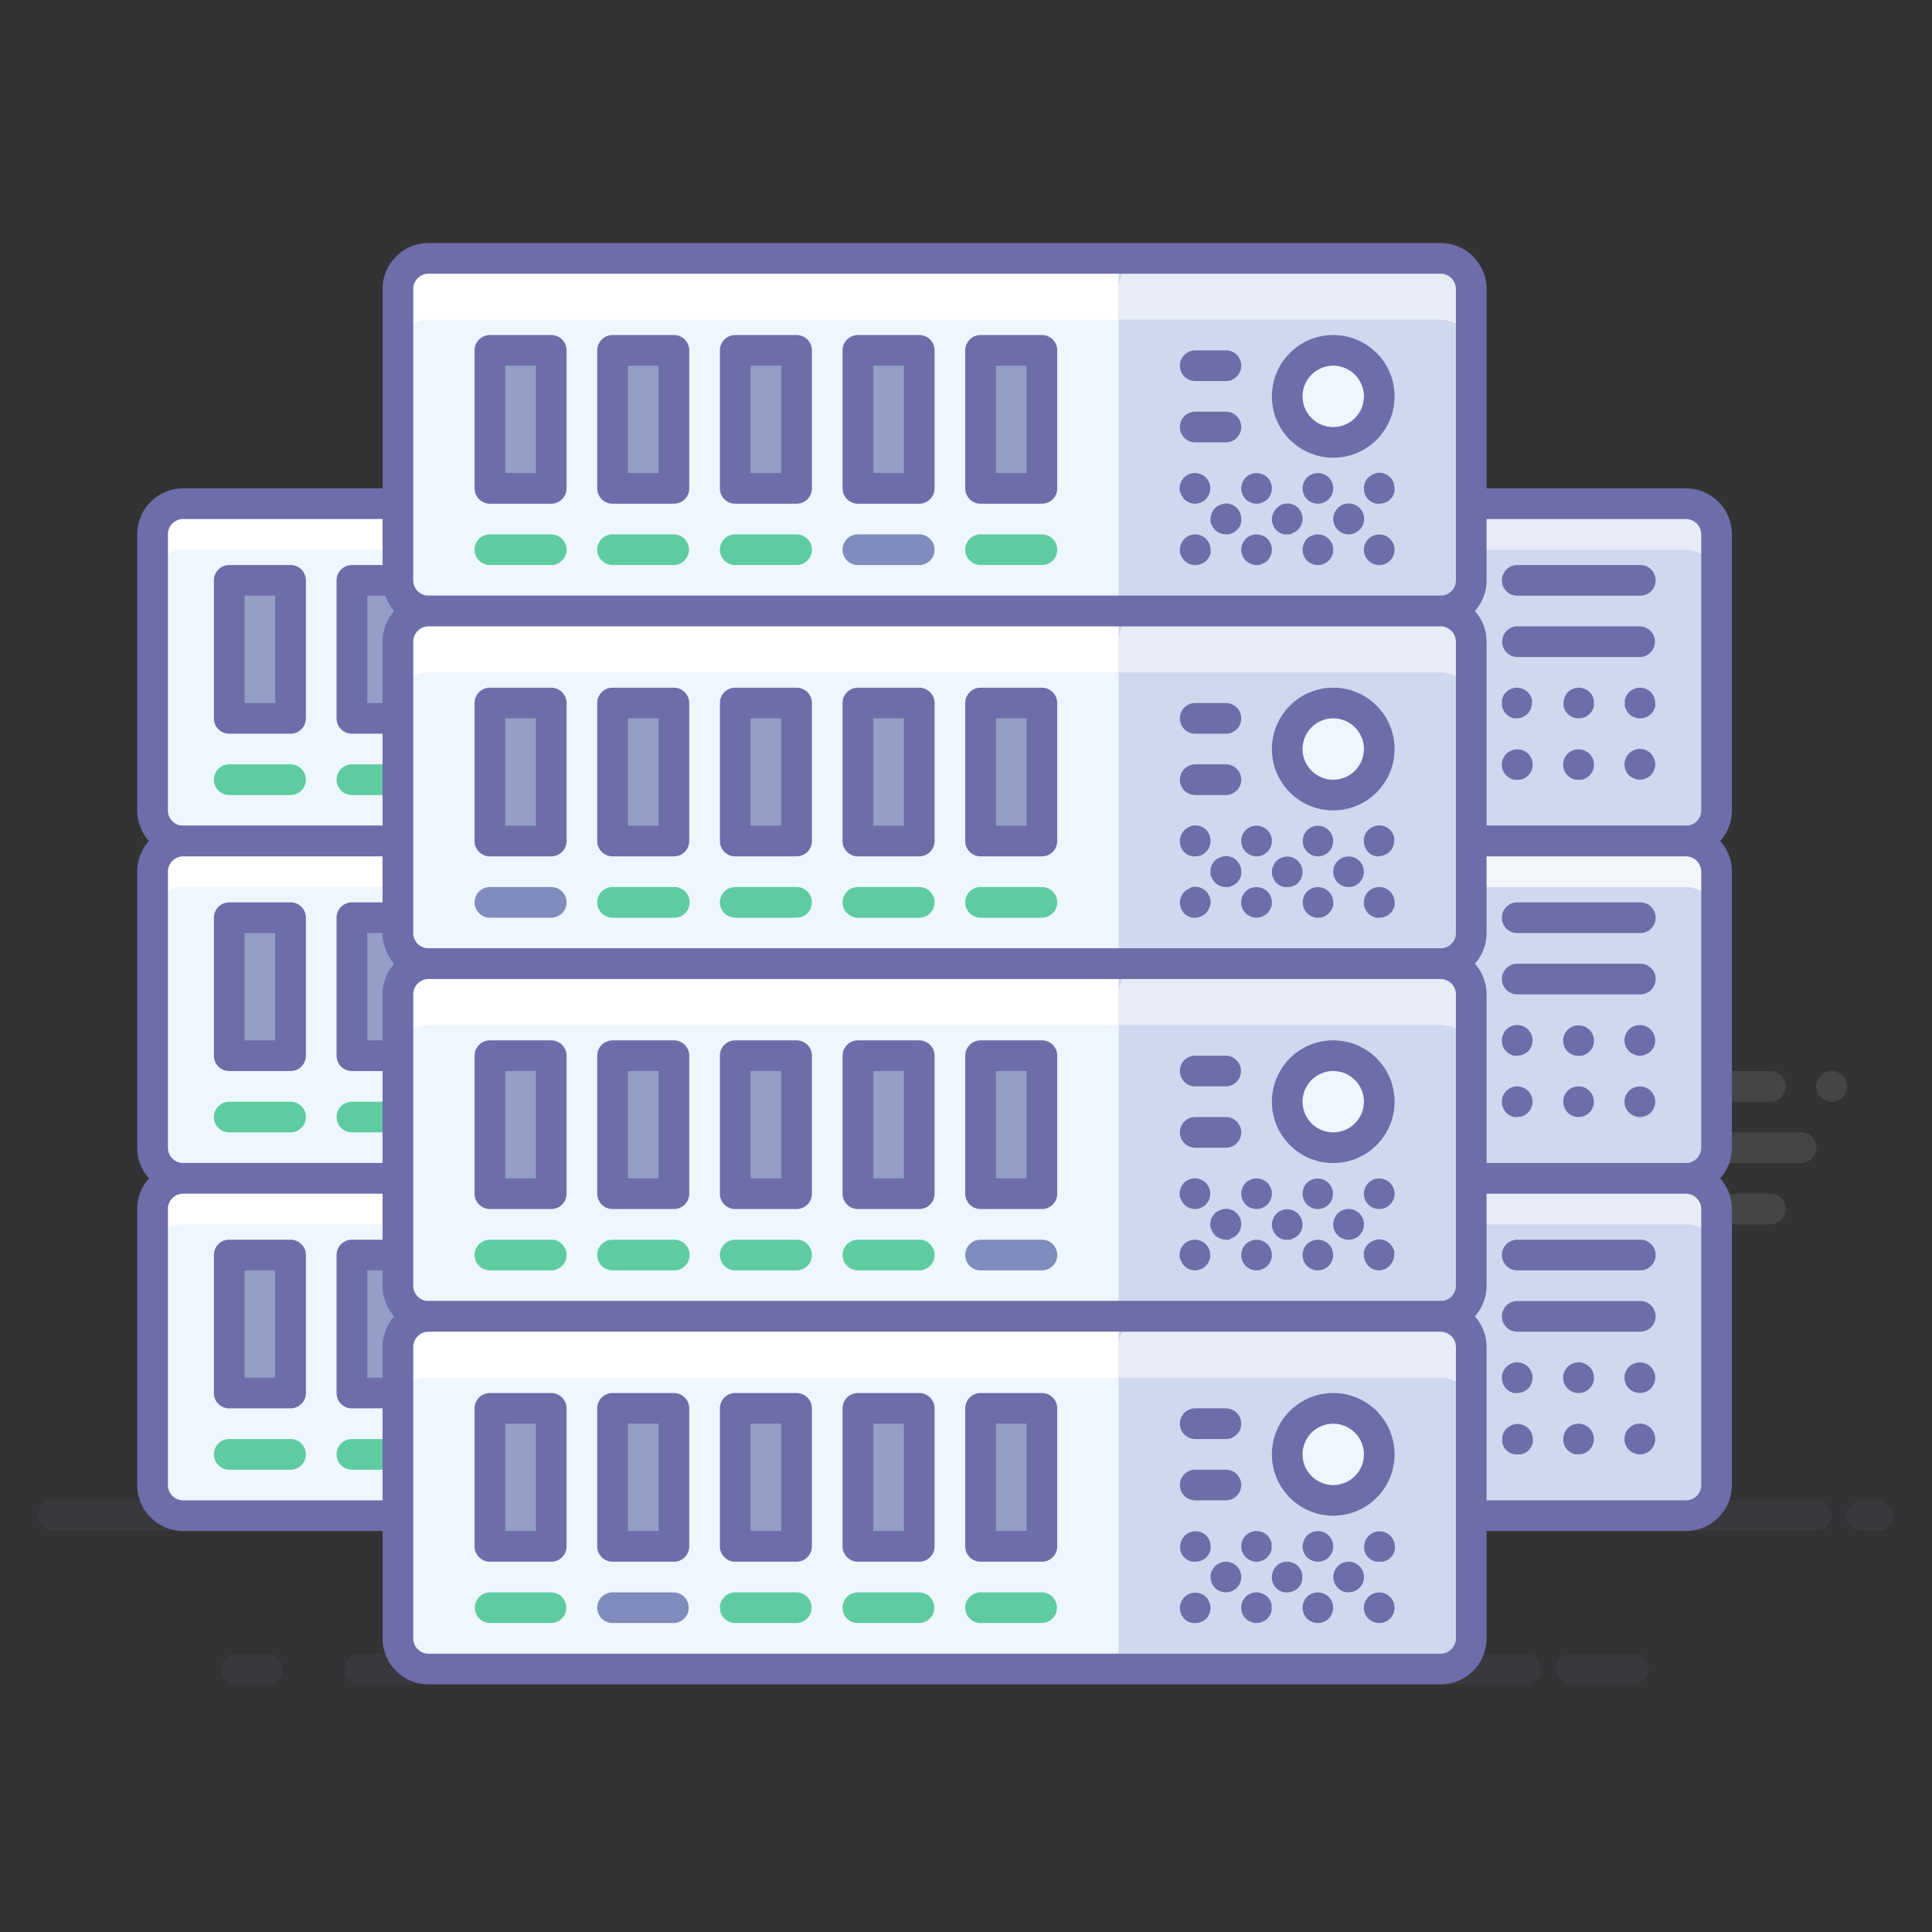 <svg width="360" height="360" fill="none" xmlns="http://www.w3.org/2000/svg">
  <rect width="100%" height="100%" fill="#333333" stroke="none"/>
  <g opacity=".3">
    <path opacity=".3" d="M341.314 205.286a2.851 2.851 0 01-1.085-.229 2.668 2.668 0 01-.943-.6 2.854 2.854 0 010-4.057c.268-.264.589-.469.943-.6a2.854 2.854 0 012.171 0c.176.057.34.144.486.257.16.091.305.207.428.343.283.259.499.583.629.943.306.692.306 1.48 0 2.171-.131.36-.347.684-.629.943a1.688 1.688 0 01-.428.343c-.146.114-.31.201-.486.257a2.852 2.852 0 01-1.086.229zM335.6 216.714h-17.143a2.857 2.857 0 110-5.714H335.6a2.857 2.857 0 110 5.714zM329.886 205.286h-20a2.857 2.857 0 110-5.714h20a2.857 2.857 0 110 5.714zM307.029 216.714h-5.715a2.857 2.857 0 110-5.714h5.715a2.857 2.857 0 110 5.714zM329.886 228.143h-22.857a2.858 2.858 0 110-5.714h22.857a2.857 2.857 0 110 5.714z" fill="#fff"/>
    <path opacity=".3" d="M284.171 313.857H67.029a2.857 2.857 0 110-5.714H284.17a2.858 2.858 0 110 5.714zM304.171 313.857h-11.428a2.857 2.857 0 110-5.714h11.428a2.858 2.858 0 110 5.714zM49.857 313.857h-5.714a2.857 2.857 0 110-5.714h5.714a2.857 2.857 0 110 5.714zM338.457 285.286H9.857a2.857 2.857 0 110-5.714H338.43a2.857 2.857 0 110 5.714h.028zM349.886 285.286h-2.857a2.858 2.858 0 110-5.714h2.857a2.857 2.857 0 110 5.714z" fill="#6D6DAA"/>
  </g>
  <path d="M317.857 93.857H144.714a2 2 0 00-2 2v58.857a2 2 0 002 2h173.143a2 2 0 002-2V95.857a2 2 0 00-2-2z" fill="#EEF6FF"/>
  <path d="M314.143 93.857H148.429a5.715 5.715 0 00-5.715 5.715v8.571a5.715 5.715 0 015.715-5.714h165.714a5.714 5.714 0 015.714 5.714v-8.572a5.714 5.714 0 00-5.714-5.714z" fill="#fff"/>
  <path d="M317.857 93.857h-44.571a2 2 0 00-2 2v58.857a2 2 0 002 2h44.571a2 2 0 002-2V95.857a2 2 0 00-2-2z" fill="#CED8EE"/>
  <path opacity=".5" d="M319.4 97.343a5.714 5.714 0 00-5.257-3.486H277a5.714 5.714 0 00-5.714 5.715v2.857h42.857a5.714 5.714 0 015.714 5.714v-8.572a5.71 5.71 0 00-.457-2.228z" fill="#fff"/>
  <path d="M305.571 111h-22.857a2.857 2.857 0 110-5.714h22.857a2.858 2.858 0 110 5.714zM305.571 122.429h-22.857a2.858 2.858 0 010-5.715h22.857a2.858 2.858 0 010 5.715zM282.714 133.857h-.543a1.749 1.749 0 01-.542-.171 2.214 2.214 0 01-.515-.257l-.428-.343a2.858 2.858 0 01-.829-2.086 4.533 4.533 0 010-.571 1.87 1.87 0 01.172-.515c.061-.182.148-.355.257-.514.105-.15.22-.293.343-.429l.428-.342c.159-.109.332-.195.514-.258a1.71 1.71 0 01.543-.171 2.875 2.875 0 011.086 0c.189.027.373.085.543.171.182.063.355.149.514.258l.429.342.343.429c.107.16.194.332.257.514.083.162.141.335.171.515.014.19.014.381 0 .571a3 3 0 01-.828 2.029l-.429.342a2.153 2.153 0 01-.514.258 1.79 1.79 0 01-.543.171l-.429.057zM294.143 133.857a2.857 2.857 0 01-2.029-.828 5.034 5.034 0 01-.343-.429 2.15 2.15 0 01-.257-.514 1.869 1.869 0 01-.171-.515 3.887 3.887 0 010-.571 2.86 2.86 0 01.228-1.086c.136-.35.34-.671.6-.943a2.86 2.86 0 012.572-.771c.189.027.372.085.543.171.182.063.355.15.514.258l.429.342c.26.272.464.593.6.943.126.348.185.716.171 1.086.015.19.015.381 0 .571-.03.18-.088.353-.171.515a2.25 2.25 0 01-.258.514l-.342.429-.429.342a2.153 2.153 0 01-.514.258 1.763 1.763 0 01-.543.171l-.6.057zM305.571 133.857a2.85 2.85 0 01-1.085-.228 2.86 2.86 0 01-.943-.6 4.845 4.845 0 01-.343-.429 2.114 2.114 0 01-.257-.514 1.875 1.875 0 01-.172-.514 2.03 2.03 0 010-.572 1.83 1.83 0 01.172-1.086c.062-.182.148-.355.257-.514.105-.15.22-.293.343-.428.272-.261.592-.464.943-.6a2.855 2.855 0 013.114.6c.535.539.833 1.269.829 2.028.015.19.015.381 0 .572a1.8 1.8 0 01-.172.514 2.188 2.188 0 01-.257.514l-.343.429a3.002 3.002 0 01-2.086.828zM282.714 145.286h-.543a1.724 1.724 0 01-.542-.172 2.175 2.175 0 01-.515-.257l-.428-.343a2.854 2.854 0 010-4.057l.428-.343c.16-.108.333-.194.515-.257.17-.087.353-.145.542-.171a2.856 2.856 0 012.572 4.828l-.429.343a2.15 2.15 0 01-.514.257 1.792 1.792 0 01-.543.172h-.543zM294.143 145.286h-.572l-.514-.172a2.15 2.15 0 01-.514-.257l-.429-.343a2.854 2.854 0 010-4.057 2.857 2.857 0 012.572-.771c.189.027.372.085.543.171.182.063.355.149.514.257l.428.343a2.86 2.86 0 010 4.057l-.428.343a2.15 2.15 0 01-.514.257 1.792 1.792 0 01-.543.172h-.543zM305.571 145.286a3.002 3.002 0 01-2.028-.829 2.856 2.856 0 010-4.057 2.856 2.856 0 014.057 0c.26.272.464.592.6.943.306.691.306 1.48 0 2.171a2.86 2.86 0 01-.6.943 3.004 3.004 0 01-2.029.829z" fill="#6D6DAA"/>
  <path d="M168.429 108.143H157v25.714h11.429v-25.714zM191.286 108.143h-11.429v25.714h11.429v-25.714zM214.143 108.143h-11.429v25.714h11.429v-25.714zM237 108.143h-11.429v25.714H237v-25.714zM259.857 108.143h-11.428v25.714h11.428v-25.714z" fill="#939FC6"/>
  <path d="M168.429 136.714H157a2.857 2.857 0 01-2.857-2.857v-25.714a2.857 2.857 0 012.857-2.857h11.429a2.857 2.857 0 012.857 2.857v25.714a2.857 2.857 0 01-2.857 2.857zM159.857 131h5.714v-20h-5.714v20zM191.286 136.714h-11.429a2.857 2.857 0 01-2.857-2.857v-25.714a2.857 2.857 0 012.857-2.857h11.429a2.857 2.857 0 012.857 2.857v25.714a2.857 2.857 0 01-2.857 2.857zM182.714 131h5.715v-20h-5.715v20zM214.143 136.714h-11.429a2.857 2.857 0 01-2.857-2.857v-25.714a2.857 2.857 0 012.857-2.857h11.429a2.857 2.857 0 012.857 2.857v25.714a2.857 2.857 0 01-2.857 2.857zM205.571 131h5.715v-20h-5.715v20zM237 136.714h-11.429a2.857 2.857 0 01-2.857-2.857v-25.714a2.857 2.857 0 012.857-2.857H237a2.857 2.857 0 012.857 2.857v25.714a2.857 2.857 0 01-2.857 2.857zM228.429 131h5.714v-20h-5.714v20zM259.857 136.714h-11.428a2.858 2.858 0 01-2.858-2.857v-25.714a2.858 2.858 0 012.858-2.857h11.428a2.857 2.857 0 012.857 2.857v25.714a2.857 2.857 0 01-2.857 2.857zM251.286 131H257v-20h-5.714v20z" fill="#6D6DAA"/>
  <path d="M314.143 159.571H148.429a8.571 8.571 0 01-8.572-8.571V99.571A8.572 8.572 0 01148.429 91h165.714a8.571 8.571 0 018.571 8.571V151a8.57 8.57 0 01-8.571 8.571zM148.429 96.714a2.858 2.858 0 00-2.858 2.857V151a2.858 2.858 0 002.858 2.857h165.714A2.857 2.857 0 00317 151V99.571a2.857 2.857 0 00-2.857-2.857H148.429z" fill="#6D6DAA"/>
  <path d="M168.429 148.143H157a2.857 2.857 0 110-5.714h11.429a2.857 2.857 0 110 5.714zM191.286 148.143h-11.429a2.857 2.857 0 110-5.714h11.429a2.857 2.857 0 110 5.714zM214.143 148.143h-11.429a2.857 2.857 0 110-5.714h11.429a2.857 2.857 0 110 5.714zM237 148.143h-11.429a2.857 2.857 0 110-5.714H237a2.857 2.857 0 110 5.714z" fill="#5ECCA0"/>
  <path d="M259.857 148.143h-11.428a2.858 2.858 0 110-5.714h11.428a2.857 2.857 0 110 5.714z" fill="#808CBD"/>
  <path d="M317.857 156.714H144.714a2 2 0 00-2 2v58.857a2 2 0 002 2h173.143a2 2 0 002-2v-58.857a2 2 0 00-2-2z" fill="#EEF6FF"/>
  <path d="M314.143 156.714H148.429a5.715 5.715 0 00-5.715 5.715V171a5.715 5.715 0 015.715-5.714h165.714a5.714 5.714 0 015.714 5.714v-8.571a5.715 5.715 0 00-5.714-5.715z" fill="#fff"/>
  <path d="M317.857 156.714h-44.571a2 2 0 00-2 2v58.857a2 2 0 002 2h44.571a2 2 0 002-2v-58.857a2 2 0 00-2-2z" fill="#CED8EE"/>
  <path opacity=".5" d="M319.4 160.2a5.715 5.715 0 00-5.257-3.486H277a5.715 5.715 0 00-5.714 5.715v2.857h42.857a5.714 5.714 0 015.714 5.714v-8.571a5.713 5.713 0 00-.457-2.229z" fill="#fff"/>
  <path opacity=".5" d="M319.4 160.2a5.715 5.715 0 00-5.257-3.486H277a5.715 5.715 0 00-5.714 5.715v2.857h42.857a5.714 5.714 0 015.714 5.714v-8.571a5.713 5.713 0 00-.457-2.229z" fill="#fff"/>
  <path d="M305.571 173.857h-22.857a2.857 2.857 0 110-5.714h22.857a2.858 2.858 0 110 5.714zM305.571 185.286h-22.857a2.857 2.857 0 110-5.714h22.857a2.858 2.858 0 110 5.714zM282.714 196.714h-.543a1.749 1.749 0 01-.542-.171 2.195 2.195 0 01-.515-.257l-.428-.343a2.858 2.858 0 01-.829-2.086 2.363 2.363 0 01.229-1.085c.144-.347.347-.666.6-.943.135-.123.278-.238.428-.343.16-.108.332-.195.515-.257.17-.087.353-.145.542-.172a2.318 2.318 0 011.086 0c.189.027.373.085.543.172.182.062.355.149.514.257l.429.343c.252.277.455.596.6.943.146.343.224.712.228 1.085a2.998 2.998 0 01-.828 2.029l-.429.343a2.188 2.188 0 01-.514.257 1.763 1.763 0 01-.543.171l-.543.057zM294.143 196.714h-.572l-.514-.171a2.188 2.188 0 01-.514-.257l-.429-.343a2.858 2.858 0 010-4.057 2.86 2.86 0 012.572-.772c.189.027.372.085.543.172.182.062.355.149.514.257l.428.343a2.857 2.857 0 010 4.057l-.428.343a2.188 2.188 0 01-.514.257 1.763 1.763 0 01-.543.171h-.543zM305.571 196.714a2.996 2.996 0 01-2.028-.828 2.858 2.858 0 114.657-3.114c.146.343.224.712.229 1.085.004.76-.294 1.49-.829 2.029a2.998 2.998 0 01-2.029.828zM282.714 208.143h-.543a1.724 1.724 0 01-.542-.172 2.157 2.157 0 01-.515-.257 4.147 4.147 0 01-.428-.343 3.247 3.247 0 01-.6-.942 2.374 2.374 0 01-.229-1.143c-.004-.76.294-1.49.829-2.029l.428-.343c.16-.108.332-.194.515-.257.17-.087.353-.145.542-.171a2.318 2.318 0 011.086 0c.189.027.373.085.543.171.182.063.355.149.514.257l.429.343c.522.548.818 1.272.828 2.029a2.85 2.85 0 01-.228 1.085 3.281 3.281 0 01-.6.943l-.429.343a2.15 2.15 0 01-.514.257 1.792 1.792 0 01-.543.172l-.543.057zM294.143 208.143a2.858 2.858 0 01-2.029-.829 3.281 3.281 0 01-.6-.943 2.85 2.85 0 01-.228-1.085c-.005-.76.293-1.49.828-2.029a2.857 2.857 0 012.572-.771c.189.027.372.085.543.171.182.063.355.149.514.257l.428.343a3 3 0 01.829 2.029 2.851 2.851 0 01-.229 1.085 3.239 3.239 0 01-.6.943l-.428.343a2.15 2.15 0 01-.514.257 1.792 1.792 0 01-.543.172l-.543.057zM305.571 208.143a2.851 2.851 0 01-1.085-.229 2.86 2.86 0 01-.943-.6 2.854 2.854 0 010-4.057 2.86 2.86 0 01.943-.6 2.854 2.854 0 012.171 0c.346.145.665.348.943.6.522.548.818 1.272.829 2.029a2.87 2.87 0 01-.229 1.085 2.682 2.682 0 01-.6.943 3.004 3.004 0 01-2.029.829z" fill="#6D6DAA"/>
  <path d="M168.429 171H157v25.714h11.429V171zM191.286 171h-11.429v25.714h11.429V171zM214.143 171h-11.429v25.714h11.429V171zM237 171h-11.429v25.714H237V171zM259.857 171h-11.428v25.714h11.428V171z" fill="#939FC6"/>
  <path d="M168.429 199.572H157a2.858 2.858 0 01-2.857-2.858V171a2.857 2.857 0 012.857-2.857h11.429a2.857 2.857 0 012.857 2.857v25.714a2.858 2.858 0 01-2.857 2.858zm-8.572-5.715h5.714v-20h-5.714v20zM191.286 199.572h-11.429a2.858 2.858 0 01-2.857-2.858V171a2.857 2.857 0 012.857-2.857h11.429a2.857 2.857 0 012.857 2.857v25.714a2.858 2.858 0 01-2.857 2.858zm-8.572-5.715h5.715v-20h-5.715v20zM214.143 199.572h-11.429a2.858 2.858 0 01-2.857-2.858V171a2.857 2.857 0 012.857-2.857h11.429A2.857 2.857 0 01217 171v25.714a2.858 2.858 0 01-2.857 2.858zm-8.572-5.715h5.715v-20h-5.715v20zM237 199.572h-11.429a2.858 2.858 0 01-2.857-2.858V171a2.857 2.857 0 012.857-2.857H237a2.857 2.857 0 012.857 2.857v25.714a2.858 2.858 0 01-2.857 2.858zm-8.571-5.715h5.714v-20h-5.714v20zM259.857 199.572h-11.428a2.859 2.859 0 01-2.858-2.858V171a2.858 2.858 0 012.858-2.857h11.428a2.857 2.857 0 012.857 2.857v25.714a2.858 2.858 0 01-2.857 2.858zm-8.571-5.715H257v-20h-5.714v20z" fill="#6D6DAA"/>
  <path d="M314.143 222.429H148.429a8.572 8.572 0 01-8.572-8.572v-51.428a8.572 8.572 0 018.572-8.572h165.714a8.571 8.571 0 018.571 8.572v51.428a8.571 8.571 0 01-8.571 8.572zm-165.714-62.858a2.859 2.859 0 00-2.858 2.858v51.428a2.858 2.858 0 002.858 2.857h165.714a2.857 2.857 0 002.857-2.857v-51.428a2.858 2.858 0 00-2.857-2.858H148.429z" fill="#6D6DAA"/>
  <path d="M168.429 211H157a2.857 2.857 0 110-5.714h11.429a2.857 2.857 0 110 5.714zM191.286 211h-11.429a2.857 2.857 0 110-5.714h11.429a2.857 2.857 0 110 5.714zM214.143 211h-11.429a2.857 2.857 0 110-5.714h11.429a2.857 2.857 0 110 5.714zM237 211h-11.429a2.857 2.857 0 110-5.714H237a2.857 2.857 0 110 5.714z" fill="#5ECCA0"/>
  <path d="M259.857 211h-11.428a2.858 2.858 0 110-5.714h11.428a2.857 2.857 0 110 5.714z" fill="#808CBD"/>
  <path d="M317.857 219.572H144.714a2 2 0 00-2 2v58.857a2 2 0 002 2h173.143a2 2 0 002-2v-58.857a2 2 0 00-2-2z" fill="#EEF6FF"/>
  <path d="M314.143 219.572H148.429a5.715 5.715 0 00-5.715 5.714v8.571a5.715 5.715 0 015.715-5.714h165.714a5.714 5.714 0 015.714 5.714v-8.571a5.714 5.714 0 00-5.714-5.714z" fill="#fff"/>
  <path d="M317.857 219.572h-44.571a2 2 0 00-2 2v58.857a2 2 0 002 2h44.571a2 2 0 002-2v-58.857a2 2 0 00-2-2z" fill="#CED8EE"/>
  <path opacity=".5" d="M319.4 223.057a5.713 5.713 0 00-5.257-3.485H277a5.714 5.714 0 00-5.714 5.714v2.857h42.857a5.714 5.714 0 015.714 5.714v-8.571a5.713 5.713 0 00-.457-2.229z" fill="#fff"/>
  <path d="M305.571 236.714h-22.857a2.857 2.857 0 110-5.714h22.857a2.858 2.858 0 110 5.714zM305.571 248.143h-22.857a2.857 2.857 0 110-5.714h22.857a2.858 2.858 0 110 5.714zM282.714 259.571h-.543a1.723 1.723 0 01-.542-.171 2.195 2.195 0 01-.515-.257l-.428-.343a2.858 2.858 0 01-.829-2.086 2.363 2.363 0 01.229-1.085c.144-.347.347-.666.6-.943.135-.123.278-.238.428-.343.16-.108.332-.195.515-.257.17-.087.353-.145.542-.172a2.318 2.318 0 011.086 0c.189.027.373.085.543.172.182.062.355.149.514.257l.429.343c.252.277.455.596.6.943.146.343.224.712.228 1.085a2.998 2.998 0 01-.828 2.029l-.429.343a2.188 2.188 0 01-.514.257 1.763 1.763 0 01-.543.171l-.543.057zM294.143 259.572a2.858 2.858 0 01-2.029-4.886l.429-.343a2.15 2.15 0 01.514-.257 1.8 1.8 0 01.514-.172 2.442 2.442 0 011.115 0c.189.027.372.085.543.172.182.062.355.149.514.257l.428.343a2.857 2.857 0 010 4.057l-.428.343a2.188 2.188 0 01-.514.257 1.763 1.763 0 01-.543.171l-.543.058zM305.571 259.572a3.002 3.002 0 01-2.028-.829 2.858 2.858 0 010-4.057 2.86 2.86 0 01.943-.6 2.854 2.854 0 012.171 0c.718.26 1.283.825 1.543 1.543.306.691.306 1.48 0 2.171a2.69 2.69 0 01-.6.943 3.004 3.004 0 01-2.029.829zM282.714 271h-.543a1.749 1.749 0 01-.542-.171 2.179 2.179 0 01-.515-.258 4.275 4.275 0 01-.428-.342 4.845 4.845 0 01-.343-.429 2.114 2.114 0 01-.257-.514 1.87 1.87 0 01-.172-.515 4.533 4.533 0 010-.571 2.862 2.862 0 01.829-2.029l.428-.342c.16-.109.333-.195.515-.258a1.72 1.72 0 01.543-.171 2.314 2.314 0 011.085 0c.189.027.373.085.543.171.182.063.355.149.514.258l.429.342c.522.548.818 1.273.829 2.029.013.19.013.381 0 .571-.031.18-.089.353-.172.515a2.207 2.207 0 01-.257.514l-.343.429-.428.342c-.16.109-.333.195-.515.258-.17.086-.354.144-.543.171h-.657zM294.143 271h-.572l-.514-.171a2.153 2.153 0 01-.514-.258l-.429-.342a2.859 2.859 0 01-.828-2.086 2.86 2.86 0 01.228-1.086c.145-.346.348-.665.6-.943a2.857 2.857 0 012.572-.771c.189.027.372.085.543.171.182.063.355.149.514.257l.428.343c.253.278.456.597.6.943.147.344.224.713.229 1.086a2.997 2.997 0 01-.829 2.028l-.428.343a2.15 2.15 0 01-.514.257 1.792 1.792 0 01-.543.172l-.543.057zM305.571 271a2.833 2.833 0 01-1.085-.229 2.844 2.844 0 01-.943-.6 2.854 2.854 0 010-4.057 2.858 2.858 0 014.886 2.029 2.88 2.88 0 01-.229 1.086 2.687 2.687 0 01-.6.942 2.995 2.995 0 01-2.029.829z" fill="#6D6DAA"/>
  <path d="M168.429 233.857H157v25.714h11.429v-25.714zM191.286 233.857h-11.429v25.714h11.429v-25.714zM214.143 233.857h-11.429v25.714h11.429v-25.714zM237 233.857h-11.429v25.714H237v-25.714zM259.857 233.857h-11.428v25.714h11.428v-25.714z" fill="#939FC6"/>
  <path d="M168.429 262.429H157a2.858 2.858 0 01-2.857-2.858v-25.714A2.857 2.857 0 01157 231h11.429a2.857 2.857 0 012.857 2.857v25.714a2.858 2.858 0 01-2.857 2.858zm-8.572-5.715h5.714v-20h-5.714v20zM191.286 262.429h-11.429a2.858 2.858 0 01-2.857-2.858v-25.714a2.857 2.857 0 012.857-2.857h11.429a2.857 2.857 0 012.857 2.857v25.714a2.858 2.858 0 01-2.857 2.858zm-8.572-5.715h5.715v-20h-5.715v20zM214.143 262.429h-11.429a2.858 2.858 0 01-2.857-2.858v-25.714a2.857 2.857 0 012.857-2.857h11.429a2.857 2.857 0 012.857 2.857v25.714a2.858 2.858 0 01-2.857 2.858zm-8.572-5.715h5.715v-20h-5.715v20zM237 262.429h-11.429a2.858 2.858 0 01-2.857-2.858v-25.714a2.857 2.857 0 012.857-2.857H237a2.857 2.857 0 012.857 2.857v25.714a2.858 2.858 0 01-2.857 2.858zm-8.571-5.715h5.714v-20h-5.714v20zM259.857 262.429h-11.428a2.859 2.859 0 01-2.858-2.858v-25.714a2.858 2.858 0 012.858-2.857h11.428a2.857 2.857 0 012.857 2.857v25.714a2.858 2.858 0 01-2.857 2.858zm-8.571-5.715H257v-20h-5.714v20z" fill="#6D6DAA"/>
  <path d="M314.143 285.286H148.429a8.572 8.572 0 01-8.572-8.572v-51.428a8.572 8.572 0 018.572-8.572h165.714a8.571 8.571 0 018.571 8.572v51.428a8.571 8.571 0 01-8.571 8.572zm-165.714-62.857a2.858 2.858 0 00-2.858 2.857v51.428a2.859 2.859 0 002.858 2.858h165.714a2.858 2.858 0 002.857-2.858v-51.428a2.857 2.857 0 00-2.857-2.857H148.429z" fill="#6D6DAA"/>
  <path d="M168.429 273.857H157a2.857 2.857 0 110-5.714h11.429a2.857 2.857 0 110 5.714zM191.286 273.857h-11.429a2.857 2.857 0 110-5.714h11.429a2.857 2.857 0 110 5.714zM214.143 273.857h-11.429a2.857 2.857 0 110-5.714h11.429a2.857 2.857 0 110 5.714zM237 273.857h-11.429a2.857 2.857 0 110-5.714H237a2.857 2.857 0 110 5.714z" fill="#5ECCA0"/>
  <path d="M259.857 273.857h-11.428a2.858 2.858 0 110-5.714h11.428a2.857 2.857 0 110 5.714z" fill="#808CBD"/>
  <path d="M203.571 93.857H30.429a2 2 0 00-2 2v58.857a2 2 0 002 2H203.57a2 2 0 002-2V95.857a2 2 0 00-2-2z" fill="#EEF6FF"/>
  <path d="M199.857 93.857H34.143a5.714 5.714 0 00-5.714 5.715v8.571a5.714 5.714 0 015.714-5.714h165.714a5.714 5.714 0 015.714 5.714v-8.572a5.714 5.714 0 00-5.714-5.714z" fill="#fff"/>
  <path d="M203.571 93.857H159a2 2 0 00-2 2v58.857a2 2 0 002 2h44.571a2 2 0 002-2V95.857a2 2 0 00-2-2z" fill="#CED8EE"/>
  <path opacity=".5" d="M205.114 97.343a5.714 5.714 0 00-5.257-3.486h-37.143A5.714 5.714 0 00157 99.572v2.857h42.857a5.714 5.714 0 015.714 5.714v-8.572a5.71 5.71 0 00-.457-2.228z" fill="#fff"/>
  <path d="M191.286 111h-22.857a2.858 2.858 0 110-5.714h22.857a2.857 2.857 0 110 5.714zM191.286 122.429h-22.857a2.859 2.859 0 010-5.715h22.857a2.857 2.857 0 010 5.715zM168.429 133.857a2.998 2.998 0 01-2.029-.828 3.308 3.308 0 01-.6-.943 2.684 2.684 0 010-2.172c.145-.346.348-.665.6-.943a2.86 2.86 0 014.057 0c.253.278.455.597.6.943.306.692.306 1.48 0 2.172a3.287 3.287 0 01-.6.943 2.857 2.857 0 01-2.028.828zM179.857 133.857A2.857 2.857 0 01177 131a2.86 2.86 0 01.229-1.086c.144-.346.347-.665.6-.943a2.858 2.858 0 014.057 0c.252.278.455.597.6.943.146.344.224.713.228 1.086a2.998 2.998 0 01-.828 2.029 2.865 2.865 0 01-.457.342 1.59 1.59 0 01-.486.258 1.763 1.763 0 01-.543.171l-.543.057zM191.286 133.857h-.572l-.514-.171a2.188 2.188 0 01-.514-.257l-.429-.343a3.308 3.308 0 01-.6-.943 2.84 2.84 0 01-.228-1.143 2.856 2.856 0 01.828-2.029c.136-.123.279-.237.429-.342.159-.109.332-.195.514-.258.158-.102.332-.179.514-.228a2.442 2.442 0 011.115 0c.189.027.372.085.542.171.176.057.34.144.486.257.164.099.317.214.457.343a3 3 0 01.829 2.086 2.86 2.86 0 01-.229 1.086 3.266 3.266 0 01-.6.943l-.457.342c-.146.114-.31.201-.486.258-.17.086-.353.144-.542.171l-.543.057zM168.429 145.286a3.004 3.004 0 01-2.029-.829 3.295 3.295 0 01-.6-.943 2.682 2.682 0 010-2.171c.145-.346.348-.665.6-.943a2.856 2.856 0 014.057 0c.253.278.455.597.6.943.306.691.306 1.48 0 2.171a3.273 3.273 0 01-.6.943 2.858 2.858 0 01-2.028.829zM179.857 145.286a2.857 2.857 0 01-2.857-2.857c.005-.374.082-.743.229-1.086.144-.346.347-.665.6-.943a2.855 2.855 0 012.571-.771c.189.027.373.085.543.171.175.057.34.144.486.257l.457.343c.252.278.455.597.6.943.146.343.224.712.228 1.086a2.996 2.996 0 01-.828 2.028l-.457.343a1.61 1.61 0 01-.486.257 1.792 1.792 0 01-.543.172l-.543.057zM191.286 145.286a2.858 2.858 0 01-2.029-4.886 2.858 2.858 0 014.057 0l.343.429c.108.159.194.332.257.514a1.8 1.8 0 01.172.514c.015.19.015.381 0 .572a2.857 2.857 0 01-2.857 2.857h.057z" fill="#6D6DAA"/>
  <path d="M54.143 108.143H42.714v25.714h11.429v-25.714zM77 108.143H65.571v25.714H77v-25.714zM99.857 108.143H88.43v25.714h11.428v-25.714zM122.714 108.143h-11.428v25.714h11.428v-25.714zM145.571 108.143h-11.428v25.714h11.428v-25.714z" fill="#939FC6"/>
  <path d="M54.143 136.714H42.714a2.857 2.857 0 01-2.857-2.857v-25.714a2.857 2.857 0 012.857-2.857h11.429A2.857 2.857 0 0157 108.143v25.714a2.857 2.857 0 01-2.857 2.857zM45.57 131h5.715v-20H45.57v20zM77 136.714H65.571a2.857 2.857 0 01-2.857-2.857v-25.714a2.857 2.857 0 012.857-2.857H77a2.857 2.857 0 012.857 2.857v25.714A2.857 2.857 0 0177 136.714zM68.429 131h5.714v-20h-5.714v20zM99.857 136.714H88.43a2.857 2.857 0 01-2.858-2.857v-25.714a2.857 2.857 0 012.858-2.857h11.428a2.857 2.857 0 012.857 2.857v25.714a2.857 2.857 0 01-2.857 2.857zM91.286 131H97v-20h-5.714v20zM122.714 136.714h-11.428a2.857 2.857 0 01-2.857-2.857v-25.714a2.857 2.857 0 012.857-2.857h11.428a2.857 2.857 0 012.857 2.857v25.714a2.857 2.857 0 01-2.857 2.857zM114.143 131h5.714v-20h-5.714v20zM145.571 136.714h-11.428a2.857 2.857 0 01-2.857-2.857v-25.714a2.857 2.857 0 012.857-2.857h11.428a2.858 2.858 0 012.858 2.857v25.714a2.858 2.858 0 01-2.858 2.857zM137 131h5.714v-20H137v20z" fill="#6D6DAA"/>
  <path d="M199.857 159.571H34.143A8.571 8.571 0 0125.57 151V99.571A8.571 8.571 0 0134.143 91h165.714a8.572 8.572 0 018.572 8.571V151a8.571 8.571 0 01-8.572 8.571zM34.143 96.714a2.857 2.857 0 00-2.857 2.857V151a2.857 2.857 0 002.857 2.857h165.714a2.857 2.857 0 002.857-2.857V99.571a2.857 2.857 0 00-2.857-2.857H34.143z" fill="#6D6DAA"/>
  <path d="M54.143 148.143H42.714a2.857 2.857 0 110-5.714h11.429a2.857 2.857 0 110 5.714zM77 148.143H65.571a2.857 2.857 0 110-5.714H77a2.857 2.857 0 110 5.714zM99.857 148.143H88.43a2.857 2.857 0 110-5.714h11.428a2.857 2.857 0 110 5.714zM122.714 148.143h-11.428a2.857 2.857 0 110-5.714h11.428a2.857 2.857 0 110 5.714z" fill="#5ECCA0"/>
  <path d="M145.571 148.143h-11.428a2.857 2.857 0 110-5.714h11.428a2.858 2.858 0 110 5.714z" fill="#808CBD"/>
  <path d="M203.571 156.714H30.429a2 2 0 00-2 2v58.857a2 2 0 002 2H203.57a2 2 0 002-2v-58.857a2 2 0 00-2-2z" fill="#EEF6FF"/>
  <path d="M199.857 156.714H34.143a5.715 5.715 0 00-5.714 5.715V171a5.714 5.714 0 015.714-5.714h165.714a5.714 5.714 0 015.714 5.714v-8.571a5.715 5.715 0 00-5.714-5.715z" fill="#fff"/>
  <path d="M203.571 156.714H159a2 2 0 00-2 2v58.857a2 2 0 002 2h44.571a2 2 0 002-2v-58.857a2 2 0 00-2-2z" fill="#CED8EE"/>
  <path opacity=".5" d="M205.114 160.2a5.715 5.715 0 00-5.257-3.486h-37.143a5.715 5.715 0 00-5.714 5.715v2.857h42.857a5.714 5.714 0 015.714 5.714v-8.571a5.713 5.713 0 00-.457-2.229z" fill="#fff"/>
  <path opacity=".5" d="M205.114 160.2a5.715 5.715 0 00-5.257-3.486h-37.143a5.715 5.715 0 00-5.714 5.715v2.857h42.857a5.714 5.714 0 015.714 5.714v-8.571a5.713 5.713 0 00-.457-2.229z" fill="#fff"/>
  <path d="M191.286 173.857h-22.857a2.858 2.858 0 110-5.714h22.857a2.857 2.857 0 110 5.714zM191.286 185.286h-22.857a2.858 2.858 0 110-5.714h22.857a2.857 2.857 0 110 5.714zM168.429 196.714a2.858 2.858 0 112.028-.828l-.428.343c-.16.108-.333.194-.515.257l-.514.228h-.571zM179.857 196.714a2.857 2.857 0 01-2.857-2.857c.005-.373.082-.742.229-1.085.144-.347.347-.666.6-.943a2.854 2.854 0 014.057 0c.252.277.455.596.6.943.146.343.224.712.228 1.085a2.998 2.998 0 01-.828 2.029 2.933 2.933 0 01-.457.343 1.61 1.61 0 01-.486.257 1.763 1.763 0 01-.543.171l-.543.057zM191.286 196.714a2.857 2.857 0 11-.035-5.714 2.857 2.857 0 01.035 5.714zM168.429 208.143a2.858 2.858 0 112.028-.829l-.428.343c-.16.108-.333.195-.515.257l-.514.229h-.571zM179.857 208.143a2.857 2.857 0 01-2.857-2.857c.005-.374.082-.743.229-1.086.144-.346.347-.665.6-.943a2.855 2.855 0 012.571-.771c.189.027.373.085.543.171.175.057.34.144.486.257l.457.343c.252.278.455.597.6.943.146.343.224.712.228 1.086a2.996 2.996 0 01-.828 2.028l-.457.343a1.61 1.61 0 01-.486.257 1.792 1.792 0 01-.543.172l-.543.057zM191.286 208.143a2.858 2.858 0 01-2.029-.829 4.868 4.868 0 01-.343-.428 2.138 2.138 0 01-.257-.515 1.822 1.822 0 01-.228-.514 3.887 3.887 0 010-.571 2.857 2.857 0 115.714 0c.015.19.015.381 0 .571a1.76 1.76 0 01-.172.514 2.214 2.214 0 01-.257.515l-.343.428a2.856 2.856 0 01-2.085.829z" fill="#6D6DAA"/>
  <path d="M54.143 171H42.714v25.714h11.429V171zM77 171H65.571v25.714H77V171zM99.857 171H88.43v25.714h11.428V171zM122.714 171h-11.428v25.714h11.428V171zM145.571 171h-11.428v25.714h11.428V171z" fill="#939FC6"/>
  <path d="M54.143 199.572H42.714a2.858 2.858 0 01-2.857-2.858V171a2.857 2.857 0 012.857-2.857h11.429A2.857 2.857 0 0157 171v25.714a2.858 2.858 0 01-2.857 2.858zm-8.572-5.715h5.715v-20H45.57v20zM77 199.572H65.571a2.858 2.858 0 01-2.857-2.858V171a2.857 2.857 0 012.857-2.857H77A2.857 2.857 0 0179.857 171v25.714A2.858 2.858 0 0177 199.572zm-8.571-5.715h5.714v-20h-5.714v20zM99.857 199.572H88.43a2.858 2.858 0 01-2.858-2.858V171a2.857 2.857 0 012.858-2.857h11.428a2.857 2.857 0 012.857 2.857v25.714a2.858 2.858 0 01-2.857 2.858zm-8.571-5.715H97v-20h-5.714v20zM122.714 199.572h-11.428a2.858 2.858 0 01-2.857-2.858V171a2.857 2.857 0 012.857-2.857h11.428a2.857 2.857 0 012.857 2.857v25.714a2.858 2.858 0 01-2.857 2.858zm-8.571-5.715h5.714v-20h-5.714v20zM145.571 199.572h-11.428a2.858 2.858 0 01-2.857-2.858V171a2.857 2.857 0 012.857-2.857h11.428a2.858 2.858 0 012.858 2.857v25.714a2.859 2.859 0 01-2.858 2.858zM137 193.857h5.714v-20H137v20z" fill="#6D6DAA"/>
  <path d="M199.857 222.429H34.143a8.572 8.572 0 01-8.572-8.572v-51.428a8.572 8.572 0 018.572-8.572h165.714a8.572 8.572 0 018.572 8.572v51.428a8.572 8.572 0 01-8.572 8.572zM34.143 159.571a2.858 2.858 0 00-2.857 2.858v51.428a2.857 2.857 0 002.857 2.857h165.714a2.857 2.857 0 002.857-2.857v-51.428a2.858 2.858 0 00-2.857-2.858H34.143z" fill="#6D6DAA"/>
  <path d="M54.143 211H42.714a2.857 2.857 0 110-5.714h11.429a2.857 2.857 0 110 5.714zM77 211H65.571a2.857 2.857 0 110-5.714H77A2.857 2.857 0 1177 211zM99.857 211H88.43a2.857 2.857 0 110-5.714h11.428a2.857 2.857 0 110 5.714zM122.714 211h-11.428a2.857 2.857 0 110-5.714h11.428a2.857 2.857 0 110 5.714z" fill="#5ECCA0"/>
  <path d="M145.571 211h-11.428a2.857 2.857 0 110-5.714h11.428a2.858 2.858 0 110 5.714z" fill="#808CBD"/>
  <path d="M203.571 219.572H30.429a2 2 0 00-2 2v58.857a2 2 0 002 2H203.57a2 2 0 002-2v-58.857a2 2 0 00-2-2z" fill="#EEF6FF"/>
  <path d="M199.857 219.572H34.143a5.714 5.714 0 00-5.714 5.714v8.571a5.714 5.714 0 015.714-5.714h165.714a5.714 5.714 0 015.714 5.714v-8.571a5.714 5.714 0 00-5.714-5.714z" fill="#fff"/>
  <path d="M203.571 219.572H159a2 2 0 00-2 2v58.857a2 2 0 002 2h44.571a2 2 0 002-2v-58.857a2 2 0 00-2-2z" fill="#CED8EE"/>
  <path opacity=".5" d="M205.114 223.057a5.713 5.713 0 00-5.257-3.485h-37.143a5.714 5.714 0 00-5.714 5.714v2.857h42.857a5.714 5.714 0 015.714 5.714v-8.571a5.713 5.713 0 00-.457-2.229z" fill="#fff"/>
  <path d="M191.286 236.714h-22.857a2.858 2.858 0 110-5.714h22.857a2.857 2.857 0 110 5.714zM191.286 248.143h-22.857a2.858 2.858 0 110-5.714h22.857a2.857 2.857 0 110 5.714zM168.429 259.572a2.857 2.857 0 01-2.029-4.886 2.86 2.86 0 012.6-.772l.514.172c.182.062.355.149.515.257l.428.343a2.856 2.856 0 010 4.057l-.428.343c-.16.108-.333.194-.515.257l-.514.171-.571.058zM179.857 259.571a2.857 2.857 0 01-2.857-2.857c.005-.373.082-.742.229-1.085.144-.347.347-.666.6-.943a2.854 2.854 0 014.057 0c.252.277.455.596.6.943.146.343.224.712.228 1.085a2.998 2.998 0 01-.828 2.029 2.933 2.933 0 01-.457.343 1.61 1.61 0 01-.486.257 1.763 1.763 0 01-.543.171l-.543.057zM191.286 259.571a2.853 2.853 0 01-2.029-.828 4.739 4.739 0 01-.343-.429 2.15 2.15 0 01-.257-.514 1.83 1.83 0 01-.171-.514 3.9 3.9 0 010-.572 2.857 2.857 0 115.714 0c.015.19.015.382 0 .572-.03.179-.088.352-.171.514a2.23 2.23 0 01-.258.514l-.342.429a2.857 2.857 0 01-2.143.828zM168.429 271a2.995 2.995 0 01-2.029-.829 2.841 2.841 0 01-.343-.457 1.54 1.54 0 01-.257-.485 1.836 1.836 0 01-.171-.515 3.887 3.887 0 010-.571 2.856 2.856 0 013.428-2.857l.514.171c.183.063.355.149.515.257l.428.343c.515.571.791 1.318.772 2.086.015.19.015.381 0 .571-.031.18-.089.353-.172.515a1.604 1.604 0 01-.257.485l-.343.457-.428.343c-.16.108-.332.195-.515.257l-.514.172-.628.057zM179.857 271a2.857 2.857 0 01-2.857-2.857 2.86 2.86 0 01.229-1.086c.144-.346.347-.665.6-.943a2.854 2.854 0 014.057 0c.252.278.455.597.6.943.146.344.224.713.228 1.086a2.996 2.996 0 01-.828 2.028l-.457.343a1.61 1.61 0 01-.486.257 1.792 1.792 0 01-.543.172l-.543.057zM191.286 271a2.861 2.861 0 01-2.029-.828 2.894 2.894 0 01-.343-.458 1.54 1.54 0 01-.257-.485 1.836 1.836 0 01-.171-.515 3.887 3.887 0 010-.571 2.86 2.86 0 01.228-1.086c.145-.346.348-.665.6-.943l.429-.342c.159-.109.332-.195.514-.258a1.83 1.83 0 01.514-.171 2.866 2.866 0 011.115 0c.189.027.372.085.543.171.175.057.339.144.485.258l.457.342c.253.278.456.597.6.943.127.348.186.716.172 1.086.015.19.015.381 0 .571-.031.18-.088.353-.172.515-.057.175-.144.34-.257.485l-.343.458a3 3 0 01-2.085.828z" fill="#6D6DAA"/>
  <path d="M54.143 233.857H42.714v25.714h11.429v-25.714zM77 233.857H65.571v25.714H77v-25.714zM99.857 233.857H88.43v25.714h11.428v-25.714zM122.714 233.857h-11.428v25.714h11.428v-25.714zM145.571 233.857h-11.428v25.714h11.428v-25.714z" fill="#939FC6"/>
  <path d="M54.143 262.429H42.714a2.858 2.858 0 01-2.857-2.858v-25.714A2.857 2.857 0 0142.714 231h11.429A2.857 2.857 0 0157 233.857v25.714a2.858 2.858 0 01-2.857 2.858zm-8.572-5.715h5.715v-20H45.57v20zM77 262.429H65.571a2.858 2.858 0 01-2.857-2.858v-25.714A2.857 2.857 0 0165.571 231H77a2.857 2.857 0 012.857 2.857v25.714A2.858 2.858 0 0177 262.429zm-8.571-5.715h5.714v-20h-5.714v20zM99.857 262.429H88.43a2.858 2.858 0 01-2.858-2.858v-25.714A2.857 2.857 0 0188.43 231h11.428a2.857 2.857 0 012.857 2.857v25.714a2.858 2.858 0 01-2.857 2.858zm-8.571-5.715H97v-20h-5.714v20zM122.714 262.429h-11.428a2.858 2.858 0 01-2.857-2.858v-25.714a2.857 2.857 0 012.857-2.857h11.428a2.857 2.857 0 012.857 2.857v25.714a2.858 2.858 0 01-2.857 2.858zm-8.571-5.715h5.714v-20h-5.714v20zM145.571 262.429h-11.428a2.858 2.858 0 01-2.857-2.858v-25.714a2.857 2.857 0 012.857-2.857h11.428a2.858 2.858 0 012.858 2.857v25.714a2.859 2.859 0 01-2.858 2.858zM137 256.714h5.714v-20H137v20z" fill="#6D6DAA"/>
  <path d="M199.857 285.286H34.143a8.572 8.572 0 01-8.572-8.572v-51.428a8.572 8.572 0 018.572-8.572h165.714a8.572 8.572 0 018.572 8.572v51.428a8.572 8.572 0 01-8.572 8.572zM34.143 222.429a2.857 2.857 0 00-2.857 2.857v51.428a2.858 2.858 0 002.857 2.858h165.714a2.858 2.858 0 002.857-2.858v-51.428a2.857 2.857 0 00-2.857-2.857H34.143z" fill="#6D6DAA"/>
  <path d="M54.143 273.857H42.714a2.857 2.857 0 110-5.714h11.429a2.857 2.857 0 110 5.714zM77 273.857H65.571a2.857 2.857 0 110-5.714H77a2.857 2.857 0 110 5.714zM99.857 273.857H88.43a2.857 2.857 0 110-5.714h11.428a2.857 2.857 0 110 5.714zM122.714 273.857h-11.428a2.857 2.857 0 110-5.714h11.428a2.857 2.857 0 110 5.714z" fill="#5ECCA0"/>
  <path d="M145.571 273.857h-11.428a2.857 2.857 0 110-5.714h11.428a2.858 2.858 0 110 5.714z" fill="#808CBD"/>
  <path d="M272.143 48.143h-196a2 2 0 00-2 2v61.714a2 2 0 002 2h196a2 2 0 002-2V50.143a2 2 0 00-2-2z" fill="#EEF6FF"/>
  <path d="M268.429 48.143H79.857a5.714 5.714 0 00-5.714 5.714v11.429a5.714 5.714 0 015.714-5.715H268.43a5.714 5.714 0 015.714 5.715V53.857a5.714 5.714 0 00-5.714-5.714z" fill="#fff"/>
  <path d="M272.143 48.143h-61.714a2 2 0 00-2 2v61.714a2 2 0 002 2h61.714a2 2 0 002-2V50.143a2 2 0 00-2-2z" fill="#CED8EE"/>
  <path opacity=".5" d="M273.686 51.629a5.944 5.944 0 00-4.115-3.486 5.704 5.704 0 00-1.142 0h-54.286a5.714 5.714 0 00-5.714 5.714v5.715h60a5.714 5.714 0 015.714 5.714V53.857a5.727 5.727 0 00-.457-2.228z" fill="#fff"/>
  <path d="M228.429 71h-5.715a2.857 2.857 0 010-5.714h5.715a2.857 2.857 0 110 5.714zM228.429 82.429h-5.715a2.857 2.857 0 110-5.715h5.715a2.857 2.857 0 110 5.715z" fill="#6D6DAA"/>
  <path d="M248.429 82.429a8.572 8.572 0 10-.001-17.144 8.572 8.572 0 00.001 17.144z" fill="#EEF6FF"/>
  <path d="M248.429 85.286c-6.312 0-11.429-5.117-11.429-11.429s5.117-11.428 11.429-11.428c6.311 0 11.428 5.116 11.428 11.428 0 6.312-5.117 11.429-11.428 11.429zm0-17.143a5.715 5.715 0 100 11.43 5.715 5.715 0 000-11.43zM222.714 93.857a2.857 2.857 0 01-2.028-.828 2.833 2.833 0 01-.343-.457 1.545 1.545 0 01-.257-.486 1.865 1.865 0 01-.229-.514 2.856 2.856 0 010-1.143c.032-.18.09-.353.172-.515a1.55 1.55 0 01.257-.485c.098-.164.213-.317.343-.457a2.856 2.856 0 013.114-.6c.351.135.671.34.943.6l.343.457c.112.146.199.31.257.485.083.162.141.335.171.515.077.377.077.766 0 1.142-.03.18-.088.353-.171.515a1.6 1.6 0 01-.257.486l-.343.457c-.272.26-.592.464-.943.6-.326.139-.675.216-1.029.228zM234.143 93.857a3 3 0 01-2.029-.828 2.86 2.86 0 01-.6-.943 2.69 2.69 0 010-2.172 3.3 3.3 0 01.6-.943c.272-.26.592-.464.943-.6a2.86 2.86 0 012.172 0 2.57 2.57 0 011.542 1.543c.306.692.306 1.48 0 2.172a3.257 3.257 0 01-.6.943 3.344 3.344 0 01-.942.6c-.34.16-.711.238-1.086.228zM245.571 93.857a2.853 2.853 0 01-1.085-.228 2.572 2.572 0 01-1.543-1.543 2.683 2.683 0 010-2.172c.145-.346.347-.665.6-.942.272-.26.592-.465.943-.6A2.856 2.856 0 01248.429 91a2.858 2.858 0 01-.858 2.029 2.856 2.856 0 01-2 .828zM257 93.857h-.571l-.515-.171a2.17 2.17 0 01-.514-.257l-.429-.343a4.85 4.85 0 01-.342-.429 2.112 2.112 0 01-.258-.514 1.785 1.785 0 01-.171-.543 3.551 3.551 0 01-.057-.6c-.005-.76.294-1.49.828-2.028.136-.124.279-.238.429-.343.159-.109.332-.195.514-.258.159-.102.332-.18.515-.228a2.426 2.426 0 011.114 0c.189.027.372.085.543.171.182.063.355.15.514.258l.429.342c.535.562.832 1.31.828 2.086.015.18.015.362 0 .543a1.7 1.7 0 01-.171.543c-.063.182-.15.354-.257.514l-.343.429-.429.343a2.165 2.165 0 01-.514.257 1.777 1.777 0 01-.543.171l-.6.057zM222.714 105.286a2.858 2.858 0 01-2.028-.829 4.69 4.69 0 01-.343-.428 2.102 2.102 0 01-.257-.515 1.867 1.867 0 01-.229-.514 3.887 3.887 0 010-.571 2.37 2.37 0 01.229-1.086c.144-.346.347-.665.6-.943a2.856 2.856 0 013.114-.6c.351.136.671.34.943.6.252.278.455.597.6.943.146.343.224.712.228 1.086.016.19.016.381 0 .571-.03.179-.088.353-.171.514-.063.182-.15.355-.257.515l-.343.428a2.86 2.86 0 01-.943.6c-.361.154-.75.232-1.143.229zM234.143 105.286a3.004 3.004 0 01-2.029-.829 2.86 2.86 0 01-.6-.943 2.69 2.69 0 010-2.171c.145-.346.348-.665.6-.943a2.86 2.86 0 01.943-.6 2.86 2.86 0 012.172 0 2.57 2.57 0 011.542 1.543c.306.691.306 1.48 0 2.171a2.844 2.844 0 01-.6.943 3.34 3.34 0 01-.942.6c-.34.16-.711.238-1.086.229zM245.571 105.286a2.851 2.851 0 01-1.085-.229 2.572 2.572 0 01-1.543-1.543 2.682 2.682 0 010-2.171 2.572 2.572 0 011.543-1.543 2.856 2.856 0 013.943 2.629 2.858 2.858 0 01-2.858 2.857zM257 105.286a2.862 2.862 0 01-2.029-.829 2.857 2.857 0 114.058 0c-.54.535-1.27.833-2.029.829zM228.429 99.572a3 3 0 01-2.029-.83l-.343-.428a2.107 2.107 0 01-.257-.514 1.865 1.865 0 01-.229-.514 2.026 2.026 0 010-.572c-.01-.375.068-.747.229-1.085a2.571 2.571 0 011.543-1.543 2.855 2.855 0 011.657-.229l.514.172c.182.062.355.149.515.257l.428.343c.26.271.464.592.6.942.154.362.232.75.229 1.143.015.19.015.382 0 .572-.031.179-.089.352-.172.514a2.203 2.203 0 01-.257.514l-.343.429-.428.343c-.16.108-.333.194-.515.257l-.571.228h-.571zM239.857 99.572h-.543a1.75 1.75 0 01-.543-.172 2.17 2.17 0 01-.514-.257 4.297 4.297 0 01-.428-.343 2.844 2.844 0 01-.6-.943 2.683 2.683 0 010-2.171c.136-.35.339-.671.6-.943a2.857 2.857 0 012.6-.886l.514.172c.182.062.355.149.514.257l.429.343a3.3 3.3 0 01.6.942 2.69 2.69 0 010 2.172 3.3 3.3 0 01-.6.943l-.429.343a2.166 2.166 0 01-.514.257l-.514.285h-.572zM251.286 99.571a2.857 2.857 0 01-2.629-1.771 2.69 2.69 0 010-2.171 3.3 3.3 0 01.6-.943 2.869 2.869 0 114.057 4.057 2.856 2.856 0 01-2.028.828z" fill="#6D6DAA"/>
  <path d="M268.429 116.714H79.857a8.571 8.571 0 01-8.571-8.571V53.857a8.571 8.571 0 018.571-8.571H268.43A8.572 8.572 0 01277 53.857v54.286a8.571 8.571 0 01-8.571 8.571zM79.857 51A2.857 2.857 0 0077 53.857v54.286A2.857 2.857 0 0079.857 111H268.43a2.857 2.857 0 002.857-2.857V53.857A2.857 2.857 0 00268.429 51H79.857z" fill="#6D6DAA"/>
  <path d="M102.714 65.286H91.286V91h11.428V65.286zM125.571 65.286h-11.428V91h11.428V65.286zM148.429 65.286H137V91h11.429V65.286zM171.286 65.286h-11.429V91h11.429V65.286zM194.143 65.286h-11.429V91h11.429V65.286z" fill="#939FC6"/>
  <path d="M102.714 93.857H91.286A2.857 2.857 0 0188.429 91V65.286a2.857 2.857 0 012.857-2.857h11.428a2.857 2.857 0 012.857 2.857V91a2.857 2.857 0 01-2.857 2.857zm-8.571-5.714h5.714v-20h-5.714v20zM125.571 93.857h-11.428A2.857 2.857 0 01111.286 91V65.286a2.857 2.857 0 012.857-2.857h11.428a2.858 2.858 0 012.858 2.857V91a2.858 2.858 0 01-2.858 2.857zM117 88.143h5.714v-20H117v20zM148.429 93.857H137A2.857 2.857 0 01134.143 91V65.286A2.857 2.857 0 01137 62.429h11.429a2.857 2.857 0 012.857 2.857V91a2.857 2.857 0 01-2.857 2.857zm-8.572-5.714h5.714v-20h-5.714v20zM171.286 93.857h-11.429A2.857 2.857 0 01157 91V65.286a2.857 2.857 0 012.857-2.857h11.429a2.857 2.857 0 012.857 2.857V91a2.857 2.857 0 01-2.857 2.857zm-8.572-5.714h5.715v-20h-5.715v20zM194.143 93.857h-11.429A2.857 2.857 0 01179.857 91V65.286a2.857 2.857 0 012.857-2.857h11.429A2.857 2.857 0 01197 65.286V91a2.857 2.857 0 01-2.857 2.857zm-8.572-5.714h5.715v-20h-5.715v20z" fill="#6D6DAA"/>
  <path d="M102.714 105.286H91.286a2.857 2.857 0 110-5.715h11.428a2.857 2.857 0 010 5.715zM125.571 105.286h-11.428a2.857 2.857 0 110-5.715h11.428a2.858 2.858 0 010 5.715zM148.429 105.286H137a2.857 2.857 0 110-5.715h11.429a2.857 2.857 0 010 5.715z" fill="#5ECCA0"/>
  <path d="M171.286 105.286h-11.429a2.857 2.857 0 110-5.715h11.429a2.857 2.857 0 010 5.715z" fill="#808CBD"/>
  <path d="M194.143 105.286h-11.429a2.857 2.857 0 110-5.715h11.429a2.857 2.857 0 010 5.715z" fill="#5ECCA0"/>
  <path d="M272.143 113.857h-196a2 2 0 00-2 2v61.714a2 2 0 002 2h196a2 2 0 002-2v-61.714a2 2 0 00-2-2z" fill="#EEF6FF"/>
  <path d="M268.429 113.857H79.857a5.715 5.715 0 00-5.714 5.714V131a5.714 5.714 0 015.714-5.714H268.43a5.714 5.714 0 015.714 5.714v-11.429a5.714 5.714 0 00-5.714-5.714z" fill="#fff"/>
  <path d="M272.143 113.857h-61.714a2 2 0 00-2 2v61.714a2 2 0 002 2h61.714a2 2 0 002-2v-61.714a2 2 0 00-2-2z" fill="#CED8EE"/>
  <path opacity=".5" d="M273.686 117.343a5.944 5.944 0 00-4.115-3.486 5.734 5.734 0 00-1.142 0h-54.286a5.715 5.715 0 00-5.714 5.715v5.714h60a5.714 5.714 0 015.714 5.714v-11.428a5.73 5.73 0 00-.457-2.229z" fill="#fff"/>
  <path d="M228.429 136.714h-5.715a2.857 2.857 0 110-5.714h5.715a2.857 2.857 0 110 5.714zM228.429 148.143h-5.715a2.857 2.857 0 110-5.714h5.715a2.857 2.857 0 110 5.714z" fill="#6D6DAA"/>
  <path d="M248.429 148.143a8.572 8.572 0 10-.002-17.144 8.572 8.572 0 00.002 17.144z" fill="#EEF6FF"/>
  <path d="M248.429 151c-6.312 0-11.429-5.117-11.429-11.428 0-6.312 5.117-11.429 11.429-11.429 6.311 0 11.428 5.117 11.428 11.429 0 6.311-5.117 11.428-11.428 11.428zm0-17.143a5.715 5.715 0 100 11.43 5.715 5.715 0 000-11.43zM222.714 159.571h-.571l-.514-.171a2.195 2.195 0 01-.515-.257l-.428-.343a2.858 2.858 0 01-.829-2.086 2.363 2.363 0 01.229-1.085c.144-.347.347-.666.6-.943.135-.123.278-.238.428-.343.16-.108.332-.195.515-.257.158-.103.331-.18.514-.229a2.855 2.855 0 012.6.772c.252.277.455.596.6.942.154.362.232.751.228 1.143a2.857 2.857 0 01-2.857 2.857zM234.143 159.571a2.86 2.86 0 01-1.086-.228 2.855 2.855 0 01-.943-4.657 2.857 2.857 0 013.115-.6c.346.145.664.348.942.6l.343.428c.108.16.194.333.257.515.084.161.141.335.172.514.077.377.077.766 0 1.143a1.77 1.77 0 01-.172.514 2.188 2.188 0 01-.257.514l-.343.429a3.362 3.362 0 01-.942.6 2.86 2.86 0 01-1.086.228zM245.571 159.571a2.858 2.858 0 01-1.085-5.485 2.855 2.855 0 013.085.6 2.857 2.857 0 01-2 4.885zM257 159.572h-.571l-.515-.172a2.15 2.15 0 01-.514-.257 4.415 4.415 0 01-.429-.343 3.308 3.308 0 01-.6-.943 2.373 2.373 0 01-.228-1.143 4.185 4.185 0 010-.571c.032-.179.089-.352.171-.514.062-.183.149-.356.257-.515.106-.149.22-.293.343-.428l.429-.343a2.15 2.15 0 01.514-.257c.176-.109.369-.186.572-.229a2.437 2.437 0 011.114 0c.189.027.372.085.543.172.182.062.355.149.514.257l.429.343.342.428c.108.16.194.333.258.515.083.161.141.335.171.514.014.19.014.381 0 .571a2.856 2.856 0 01-.229 1.086 3.266 3.266 0 01-.6.943l-.428.343a2.188 2.188 0 01-.514.257 1.763 1.763 0 01-.543.171l-.486.115zM222.714 171h-.571l-.514-.171a2.179 2.179 0 01-.515-.258 4.275 4.275 0 01-.428-.342 3.266 3.266 0 01-.6-.943 2.684 2.684 0 010-2.172c.144-.346.347-.665.6-.943l.428-.342c.16-.109.333-.195.515-.258.154-.122.328-.219.514-.285a3.03 3.03 0 012.6.771c.252.278.455.597.6.943.306.692.306 1.48 0 2.171a3.281 3.281 0 01-.6.943 3.002 3.002 0 01-2.029.886zM234.143 171a2.998 2.998 0 01-2.029-.828 2.858 2.858 0 010-4.058 2.86 2.86 0 013.115-.6c.346.146.664.348.942.6l.343.429c.108.16.194.332.257.514.084.162.141.335.172.515.077.377.077.765 0 1.142-.031.18-.088.353-.172.515a2.227 2.227 0 01-.257.514l-.343.429a3.362 3.362 0 01-.942.6 2.86 2.86 0 01-1.086.228zM245.571 171a2.856 2.856 0 01-1.085-5.486 2.858 2.858 0 013.943 2.629c.013.19.013.381 0 .571-.031.18-.089.353-.172.515a2.227 2.227 0 01-.257.514l-.371.428a2.86 2.86 0 01-2.058.829zM257 171h-.571l-.515-.171a2.153 2.153 0 01-.514-.258l-.429-.342a5.023 5.023 0 01-.342-.429 2.117 2.117 0 01-.258-.514 1.877 1.877 0 01-.228-.572 4.185 4.185 0 010-.571 2.857 2.857 0 115.714 0c.014.19.014.381 0 .571-.03.18-.088.353-.171.515-.063.181-.15.354-.257.514l-.343.428-.429.343a2.15 2.15 0 01-.514.257 1.765 1.765 0 01-.543.172l-.6.057zM228.429 165.286a3.004 3.004 0 01-2.029-.829l-.343-.428a2.102 2.102 0 01-.257-.515 1.867 1.867 0 01-.229-.514 2.023 2.023 0 010-.571 1.83 1.83 0 01.172-1.086c.056-.176.143-.34.257-.486l.343-.457a2.86 2.86 0 01.943-.6 2.866 2.866 0 011.714-.229l.514.172c.182.062.355.149.515.257l.428.343.343.457c.113.146.2.31.257.486.088.17.146.353.172.543.037.197.056.398.057.6.015.19.015.381 0 .571a1.79 1.79 0 01-.172.514 2.214 2.214 0 01-.257.515l-.343.428-.428.343c-.16.108-.333.195-.515.257l-.571.229h-.571zM239.857 165.286h-.543a1.738 1.738 0 01-.543-.172 2.15 2.15 0 01-.514-.257 4.285 4.285 0 01-.428-.343 2.834 2.834 0 01-.6-.943 2.682 2.682 0 010-2.171c.136-.351.339-.671.6-.943a2.854 2.854 0 014.057 0c.252.278.455.597.6.943a2.69 2.69 0 010 2.171 3.281 3.281 0 01-.6.943l-.429.343a2.15 2.15 0 01-.514.257l-.514.172h-.572zM251.286 165.286a2.858 2.858 0 01-2.029-.829 2.857 2.857 0 114.057 0 2.858 2.858 0 01-2.028.829z" fill="#6D6DAA"/>
  <path d="M268.429 182.429H79.857a8.572 8.572 0 01-8.571-8.572v-54.286A8.572 8.572 0 0179.857 111H268.43a8.572 8.572 0 018.571 8.571v54.286a8.572 8.572 0 01-8.571 8.572zM79.857 116.714A2.857 2.857 0 0077 119.571v54.286a2.857 2.857 0 002.857 2.857H268.43a2.857 2.857 0 002.857-2.857v-54.286a2.857 2.857 0 00-2.857-2.857H79.857z" fill="#6D6DAA"/>
  <path d="M102.714 131H91.286v25.714h11.428V131zM125.571 131h-11.428v25.714h11.428V131zM148.429 131H137v25.714h11.429V131zM171.286 131h-11.429v25.714h11.429V131zM194.143 131h-11.429v25.714h11.429V131z" fill="#939FC6"/>
  <path d="M102.714 159.572H91.286a2.858 2.858 0 01-2.857-2.858V131a2.857 2.857 0 012.857-2.857h11.428a2.857 2.857 0 012.857 2.857v25.714a2.858 2.858 0 01-2.857 2.858zm-8.571-5.715h5.714v-20h-5.714v20zM125.571 159.572h-11.428a2.858 2.858 0 01-2.857-2.858V131a2.857 2.857 0 012.857-2.857h11.428a2.858 2.858 0 012.858 2.857v25.714a2.859 2.859 0 01-2.858 2.858zM117 153.857h5.714v-20H117v20zM148.429 159.572H137a2.858 2.858 0 01-2.857-2.858V131a2.857 2.857 0 012.857-2.857h11.429a2.857 2.857 0 012.857 2.857v25.714a2.858 2.858 0 01-2.857 2.858zm-8.572-5.715h5.714v-20h-5.714v20zM171.286 159.572h-11.429a2.858 2.858 0 01-2.857-2.858V131a2.857 2.857 0 012.857-2.857h11.429a2.857 2.857 0 012.857 2.857v25.714a2.858 2.858 0 01-2.857 2.858zm-8.572-5.715h5.715v-20h-5.715v20zM194.143 159.572h-11.429a2.858 2.858 0 01-2.857-2.858V131a2.857 2.857 0 012.857-2.857h11.429A2.857 2.857 0 01197 131v25.714a2.858 2.858 0 01-2.857 2.858zm-8.572-5.715h5.715v-20h-5.715v20z" fill="#6D6DAA"/>
  <path d="M102.714 171H91.286a2.857 2.857 0 110-5.714h11.428a2.857 2.857 0 110 5.714z" fill="#808CBD"/>
  <path d="M125.571 171h-11.428a2.857 2.857 0 110-5.714h11.428a2.858 2.858 0 110 5.714zM148.429 171H137a2.857 2.857 0 110-5.714h11.429a2.857 2.857 0 110 5.714zM171.286 171h-11.429a2.857 2.857 0 110-5.714h11.429a2.857 2.857 0 110 5.714zM194.143 171h-11.429a2.857 2.857 0 110-5.714h11.429a2.857 2.857 0 110 5.714z" fill="#5ECCA0"/>
  <path d="M272.143 179.572h-196a2 2 0 00-2 2v61.714a2 2 0 002 2h196a2 2 0 002-2v-61.714a2 2 0 00-2-2z" fill="#EEF6FF"/>
  <path d="M268.429 179.572H79.857a5.714 5.714 0 00-5.714 5.714v11.428A5.714 5.714 0 0179.857 191H268.43a5.714 5.714 0 015.714 5.714v-11.428a5.714 5.714 0 00-5.714-5.714z" fill="#fff"/>
  <path d="M272.143 179.572h-61.714a2 2 0 00-2 2v61.714a2 2 0 002 2h61.714a2 2 0 002-2v-61.714a2 2 0 00-2-2z" fill="#CED8EE"/>
  <path opacity=".5" d="M273.686 183.057a5.947 5.947 0 00-4.115-3.486 5.734 5.734 0 00-1.142 0h-54.286a5.715 5.715 0 00-5.714 5.715V191h60a5.714 5.714 0 015.714 5.714v-11.428a5.73 5.73 0 00-.457-2.229z" fill="#fff"/>
  <path d="M228.429 202.429h-5.715a2.857 2.857 0 010-5.715h5.715a2.858 2.858 0 010 5.715zM228.429 213.857h-5.715a2.857 2.857 0 110-5.714h5.715a2.857 2.857 0 110 5.714z" fill="#6D6DAA"/>
  <path d="M248.429 213.857a8.572 8.572 0 10-.002-17.142 8.572 8.572 0 00.002 17.142z" fill="#EEF6FF"/>
  <path d="M248.429 216.714c-6.312 0-11.429-5.116-11.429-11.428 0-6.312 5.117-11.429 11.429-11.429 6.311 0 11.428 5.117 11.428 11.429s-5.117 11.428-11.428 11.428zm0-17.143a5.715 5.715 0 100 11.43 5.715 5.715 0 000-11.43zM222.714 225.286a2.858 2.858 0 01-2.028-.829 2.827 2.827 0 01-.343-.457 1.544 1.544 0 01-.257-.486 1.867 1.867 0 01-.229-.514 2.857 2.857 0 010-1.143c.032-.179.09-.352.172-.514.061-.182.148-.356.257-.514.105-.15.22-.293.343-.429a2.857 2.857 0 013.114-.6c.351.136.671.34.943.6l.343.429c.107.159.194.332.257.514.083.161.141.335.171.514.077.377.077.766 0 1.143-.03.179-.088.353-.171.514-.057.176-.144.34-.257.486l-.343.457a2.86 2.86 0 01-.943.6 2.873 2.873 0 01-1.029.229zM234.143 225.286a3.004 3.004 0 01-2.029-.829 2.86 2.86 0 01-.6-.943 2.69 2.69 0 010-2.171c.131-.353.336-.675.6-.943a2.86 2.86 0 01.943-.6 2.856 2.856 0 012.172 0c.346.145.664.348.942.6.261.272.464.592.6.943.306.691.306 1.48 0 2.171a3.252 3.252 0 01-.6.943 3.34 3.34 0 01-.942.6c-.34.16-.711.238-1.086.229zM245.571 225.286a2.407 2.407 0 01-1.085-.229 2.572 2.572 0 01-1.543-1.543 2.682 2.682 0 010-2.171 2.572 2.572 0 011.543-1.543 2.858 2.858 0 013.085 4.657 2.855 2.855 0 01-2 .829zM257 225.286a2.862 2.862 0 01-2.029-.829 2.857 2.857 0 114.058 0c-.54.535-1.27.833-2.029.829zM222.714 236.714a2.852 2.852 0 01-2.028-.828 4.704 4.704 0 01-.343-.429 2.114 2.114 0 01-.257-.514 1.867 1.867 0 01-.229-.514 2.857 2.857 0 010-1.143c.032-.179.09-.352.172-.515a1.55 1.55 0 01.257-.485c.098-.164.213-.317.343-.457a2.855 2.855 0 013.114-.6c.351.136.671.339.943.6l.343.457c.112.146.199.31.257.485.083.162.141.336.171.515.077.377.077.766 0 1.143-.03.179-.088.352-.171.514-.063.182-.15.355-.257.514l-.343.429a2.86 2.86 0 01-.943.6 2.85 2.85 0 01-1.029.228zM234.143 236.714a2.998 2.998 0 01-2.029-.828 2.86 2.86 0 01-.6-.943 2.692 2.692 0 010-2.172 2.57 2.57 0 011.543-1.542 2.856 2.856 0 012.172 0 2.569 2.569 0 011.542 1.542c.306.692.306 1.48 0 2.172a3.266 3.266 0 01-.6.943 3.362 3.362 0 01-.942.6c-.34.16-.711.238-1.086.228zM245.571 236.714a2.393 2.393 0 01-1.085-.228 2.572 2.572 0 01-1.543-1.543 2.682 2.682 0 010-2.171 2.57 2.57 0 011.543-1.543 2.855 2.855 0 013.085.6c.277.264.491.586.629.943a2.857 2.857 0 01-2.629 3.942zM257 236.714a2.856 2.856 0 01-2.029-.828 3.308 3.308 0 01-.6-.943 2.369 2.369 0 01-.228-1.086 4.185 4.185 0 010-.571 1.88 1.88 0 01.171-.515 2.15 2.15 0 01.257-.514c.106-.15.22-.293.343-.428l.429-.343a2.15 2.15 0 01.514-.257c.176-.109.369-.186.572-.229a2.437 2.437 0 011.114 0c.189.027.372.085.543.172.182.062.355.149.514.257l.429.342.342.429c.108.16.194.333.258.514.083.162.141.335.171.515.014.19.014.381 0 .571a2.86 2.86 0 01-.229 1.086 3.266 3.266 0 01-.6.943 2.998 2.998 0 01-1.971.885zM228.429 231a2.834 2.834 0 01-1.086-.229 2.841 2.841 0 01-.943-.599l-.343-.429a2.114 2.114 0 01-.257-.514 1.873 1.873 0 01-.229-.515 2.857 2.857 0 010-1.143c.032-.178.09-.352.172-.514.056-.176.143-.34.257-.486l.343-.457a2.86 2.86 0 01.943-.6 2.858 2.858 0 011.714-.228l.514.171c.182.063.355.149.515.257l.428.343.343.457c.113.147.2.311.257.486a1.8 1.8 0 01.172.514c.077.377.077.766 0 1.143a1.807 1.807 0 01-.172.515 2.227 2.227 0 01-.257.514l-.343.428-.428.343c-.16.108-.333.195-.515.257L229 231h-.571zM239.857 231h-.543a1.763 1.763 0 01-.543-.171 2.153 2.153 0 01-.514-.258l-.428-.342a3.266 3.266 0 01-.6-.943 2.684 2.684 0 010-2.172c.136-.35.339-.671.6-.943a2.858 2.858 0 014.057 0c.26.272.464.593.6.943.139.326.217.675.228 1.029a2.996 2.996 0 01-.828 2.028l-.429.343a2.15 2.15 0 01-.514.257l-.514.229h-.572zM251.286 231a2.861 2.861 0 01-2.029-.828 2.856 2.856 0 01-.828-2.029 2.369 2.369 0 01.228-1.086c.145-.346.348-.665.6-.943a2.871 2.871 0 014.8 1.286 2.87 2.87 0 01-.743 2.772 2.86 2.86 0 01-2.028.828z" fill="#6D6DAA"/>
  <path d="M268.429 248.143H79.857a8.572 8.572 0 01-8.571-8.571v-54.286a8.572 8.572 0 018.571-8.572H268.43a8.572 8.572 0 018.571 8.572v54.286a8.572 8.572 0 01-8.571 8.571zM79.857 182.429A2.857 2.857 0 0077 185.286v54.286a2.858 2.858 0 002.857 2.857H268.43a2.857 2.857 0 002.857-2.857v-54.286a2.857 2.857 0 00-2.857-2.857H79.857z" fill="#6D6DAA"/>
  <path d="M102.714 196.714H91.286v25.715h11.428v-25.715zM125.571 196.714h-11.428v25.715h11.428v-25.715zM148.429 196.714H137v25.715h11.429v-25.715zM171.286 196.714h-11.429v25.715h11.429v-25.715zM194.143 196.714h-11.429v25.715h11.429v-25.715z" fill="#939FC6"/>
  <path d="M102.714 225.286H91.286a2.857 2.857 0 01-2.857-2.857v-25.715a2.857 2.857 0 012.857-2.857h11.428a2.857 2.857 0 012.857 2.857v25.715a2.857 2.857 0 01-2.857 2.857zm-8.571-5.715h5.714v-20h-5.714v20zM125.571 225.286h-11.428a2.857 2.857 0 01-2.857-2.857v-25.715a2.857 2.857 0 012.857-2.857h11.428a2.858 2.858 0 012.858 2.857v25.715a2.858 2.858 0 01-2.858 2.857zM117 219.571h5.714v-20H117v20zM148.429 225.286H137a2.857 2.857 0 01-2.857-2.857v-25.715a2.857 2.857 0 012.857-2.857h11.429a2.857 2.857 0 012.857 2.857v25.715a2.857 2.857 0 01-2.857 2.857zm-8.572-5.715h5.714v-20h-5.714v20zM171.286 225.286h-11.429a2.857 2.857 0 01-2.857-2.857v-25.715a2.857 2.857 0 012.857-2.857h11.429a2.857 2.857 0 012.857 2.857v25.715a2.857 2.857 0 01-2.857 2.857zm-8.572-5.715h5.715v-20h-5.715v20zM194.143 225.286h-11.429a2.857 2.857 0 01-2.857-2.857v-25.715a2.857 2.857 0 012.857-2.857h11.429a2.857 2.857 0 012.857 2.857v25.715a2.857 2.857 0 01-2.857 2.857zm-8.572-5.715h5.715v-20h-5.715v20z" fill="#6D6DAA"/>
  <path d="M102.714 236.714H91.286a2.857 2.857 0 110-5.714h11.428a2.857 2.857 0 110 5.714zM125.571 236.714h-11.428a2.857 2.857 0 110-5.714h11.428a2.858 2.858 0 110 5.714zM148.429 236.714H137a2.857 2.857 0 110-5.714h11.429a2.857 2.857 0 110 5.714zM171.286 236.714h-11.429a2.857 2.857 0 110-5.714h11.429a2.857 2.857 0 110 5.714z" fill="#5ECCA0"/>
  <path d="M194.143 236.714h-11.429a2.857 2.857 0 110-5.714h11.429a2.857 2.857 0 110 5.714z" fill="#808CBD"/>
  <path d="M272.143 245.286h-196a2 2 0 00-2 2V309a2 2 0 002 2h196a2 2 0 002-2v-61.714a2 2 0 00-2-2z" fill="#EEF6FF"/>
  <path d="M268.429 245.286H79.857A5.714 5.714 0 0074.143 251v11.429a5.715 5.715 0 015.714-5.715H268.43a5.715 5.715 0 015.714 5.715V251a5.714 5.714 0 00-5.714-5.714z" fill="#fff"/>
  <path d="M272.143 245.286h-61.714a2 2 0 00-2 2V309a2 2 0 002 2h61.714a2 2 0 002-2v-61.714a2 2 0 00-2-2z" fill="#CED8EE"/>
  <path opacity=".5" d="M273.686 248.771a5.943 5.943 0 00-4.115-3.485 5.734 5.734 0 00-1.142 0h-54.286a5.714 5.714 0 00-5.714 5.714v5.714h60a5.715 5.715 0 015.714 5.715V251a5.73 5.73 0 00-.457-2.229z" fill="#fff"/>
  <path d="M228.429 268.143h-5.715a2.857 2.857 0 110-5.714h5.715a2.857 2.857 0 110 5.714zM228.429 279.571h-5.715a2.857 2.857 0 110-5.714h5.715a2.857 2.857 0 110 5.714z" fill="#6D6DAA"/>
  <path d="M248.429 279.571a8.571 8.571 0 000-17.142 8.571 8.571 0 100 17.142z" fill="#EEF6FF"/>
  <path d="M248.429 282.429c-6.312 0-11.429-5.117-11.429-11.429s5.117-11.428 11.429-11.428c6.311 0 11.428 5.116 11.428 11.428 0 6.312-5.117 11.429-11.428 11.429zm0-17.143a5.715 5.715 0 100 11.43 5.715 5.715 0 000-11.43zM222.714 291h-.571l-.514-.171a2.179 2.179 0 01-.515-.258l-.428-.342a4.845 4.845 0 01-.343-.429 2.114 2.114 0 01-.257-.514 1.87 1.87 0 01-.172-.515 3.887 3.887 0 010-.571c-.01-.375.068-.747.229-1.086.145-.346.347-.665.6-.943a2.86 2.86 0 014.057 0c.252.278.455.597.6.943.12.33.178.678.171 1.029.016.19.016.381 0 .571-.03.179-.088.353-.171.515-.063.181-.15.354-.257.514l-.343.428a2.999 2.999 0 01-2.086.829zM234.143 291a2.855 2.855 0 01-1.086-.228 2.86 2.86 0 01-.943-.6 2.856 2.856 0 01-.828-2.029 2.855 2.855 0 01.828-2.029 2.86 2.86 0 013.115-.6c.346.146.664.348.942.6l.343.429c.108.16.194.332.257.514.084.162.141.335.172.515.015.19.015.381 0 .571.015.181.015.362 0 .543a1.68 1.68 0 01-.172.543 1.604 1.604 0 01-.257.485l-.343.458a3.362 3.362 0 01-.942.6 2.86 2.86 0 01-1.086.228zM245.571 291a2.833 2.833 0 01-1.085-.229 2.844 2.844 0 01-.943-.6 2.858 2.858 0 01-.829-2.028 2.86 2.86 0 01.229-1.086c.145-.346.347-.665.6-.943a2.86 2.86 0 01.943-.6 2.858 2.858 0 013.943 2.629 2.858 2.858 0 01-2.858 2.857zM257 291h-.571l-.515-.171a2.153 2.153 0 01-.514-.258l-.429-.342a5.023 5.023 0 01-.342-.429 2.117 2.117 0 01-.258-.514 1.869 1.869 0 01-.171-.515 4.533 4.533 0 010-.571 2.857 2.857 0 115.714 0c.014.19.014.381 0 .571-.03.18-.088.353-.171.515-.063.182-.15.354-.257.514l-.343.429-.429.342a2.153 2.153 0 01-.514.258 1.763 1.763 0 01-.543.171H257zM222.714 302.429h-.571l-.514-.172a2.175 2.175 0 01-.515-.257 4.285 4.285 0 01-.428-.343 3.252 3.252 0 01-.6-.943 2.682 2.682 0 010-2.171c.144-.346.347-.665.6-.943l.428-.343c.16-.108.333-.194.515-.257.161-.083.335-.141.514-.171a2.858 2.858 0 012.6.771c.252.278.455.597.6.943.306.691.306 1.48 0 2.171a3.295 3.295 0 01-.6.943 3.002 3.002 0 01-2.029.772zM234.143 302.429a2.856 2.856 0 01-1.086-.229 2.86 2.86 0 01-.943-.6 2.852 2.852 0 01-.828-2.028c-.005-.76.293-1.49.828-2.029a2.859 2.859 0 013.115-.6c.346.145.664.348.942.6l.343.429c.108.159.194.332.257.514.084.161.141.335.172.514.015.19.015.381 0 .572.015.18.015.362 0 .542-.026.19-.084.373-.172.543-.057.176-.144.34-.257.486l-.343.457a3.34 3.34 0 01-.942.6 2.86 2.86 0 01-1.086.229zM245.571 302.429a2.87 2.87 0 01-1.085-.229 2.572 2.572 0 01-1.543-1.543 2.682 2.682 0 010-2.171 2.572 2.572 0 011.543-1.543 2.855 2.855 0 013.085.6 2.857 2.857 0 01.629 3.114 2.622 2.622 0 01-.629.943 2.86 2.86 0 01-2 .829zM257 302.429a2.862 2.862 0 01-2.029-.829 2.857 2.857 0 114.058 0c-.54.535-1.27.833-2.029.829zM228.429 296.714a2.851 2.851 0 01-1.086-.228 2.86 2.86 0 01-.943-.6l-.343-.429a2.114 2.114 0 01-.257-.514 1.83 1.83 0 01-.171-.514 2.857 2.857 0 010-1.143c.031-.179.089-.352.171-.515.062-.182.148-.355.257-.514l.343-.428c.272-.261.592-.464.943-.6a2.85 2.85 0 011.657-.172l.514.172c.182.062.355.149.515.257l.428.343.343.428c.108.16.194.333.257.514.083.162.141.336.172.515.077.377.077.766 0 1.143a1.8 1.8 0 01-.172.514 2.188 2.188 0 01-.257.514l-.343.429-.428.343c-.16.108-.333.194-.515.257l-.514.171-.571.057zM239.857 296.714h-.543a1.763 1.763 0 01-.543-.171 2.188 2.188 0 01-.514-.257l-.428-.343a2.854 2.854 0 01-.829-2.086 2.858 2.858 0 01.829-2.028 2.854 2.854 0 012.6-.772l.514.172c.182.062.355.149.514.257l.429.343.343.457c.112.146.199.31.257.485.087.17.145.354.171.543.015.181.015.363 0 .543.015.19.015.381 0 .572-.03.179-.088.352-.171.514-.063.182-.15.355-.257.514l-.343.429-.429.343a2.188 2.188 0 01-.514.257l-.514.171-.572.057zM251.286 296.714a2.858 2.858 0 112.028-.828l-.428.343c-.16.108-.332.194-.515.257-.17.086-.353.144-.542.171l-.543.057z" fill="#6D6DAA"/>
  <path d="M268.429 313.857H79.857a8.571 8.571 0 01-8.571-8.571V251a8.571 8.571 0 018.571-8.571H268.43A8.571 8.571 0 01277 251v54.286a8.571 8.571 0 01-8.571 8.571zM79.857 248.143A2.857 2.857 0 0077 251v54.286a2.857 2.857 0 002.857 2.857H268.43a2.857 2.857 0 002.857-2.857V251a2.857 2.857 0 00-2.857-2.857H79.857z" fill="#6D6DAA"/>
  <path d="M102.714 262.429H91.286v25.714h11.428v-25.714zM125.571 262.429h-11.428v25.714h11.428v-25.714zM148.429 262.429H137v25.714h11.429v-25.714zM171.286 262.429h-11.429v25.714h11.429v-25.714zM194.143 262.429h-11.429v25.714h11.429v-25.714z" fill="#939FC6"/>
  <path d="M102.714 291H91.286a2.857 2.857 0 01-2.857-2.857v-25.714a2.857 2.857 0 012.857-2.857h11.428a2.857 2.857 0 012.857 2.857v25.714a2.857 2.857 0 01-2.857 2.857zm-8.571-5.714h5.714v-20h-5.714v20zM125.571 291h-11.428a2.857 2.857 0 01-2.857-2.857v-25.714a2.857 2.857 0 012.857-2.857h11.428a2.858 2.858 0 012.858 2.857v25.714a2.858 2.858 0 01-2.858 2.857zM117 285.286h5.714v-20H117v20zM148.429 291H137a2.857 2.857 0 01-2.857-2.857v-25.714a2.857 2.857 0 012.857-2.857h11.429a2.857 2.857 0 012.857 2.857v25.714a2.857 2.857 0 01-2.857 2.857zm-8.572-5.714h5.714v-20h-5.714v20zM171.286 291h-11.429a2.857 2.857 0 01-2.857-2.857v-25.714a2.857 2.857 0 012.857-2.857h11.429a2.857 2.857 0 012.857 2.857v25.714a2.857 2.857 0 01-2.857 2.857zm-8.572-5.714h5.715v-20h-5.715v20zM194.143 291h-11.429a2.857 2.857 0 01-2.857-2.857v-25.714a2.857 2.857 0 012.857-2.857h11.429a2.857 2.857 0 012.857 2.857v25.714a2.857 2.857 0 01-2.857 2.857zm-8.572-5.714h5.715v-20h-5.715v20z" fill="#6D6DAA"/>
  <path d="M102.714 302.429H91.286a2.858 2.858 0 010-5.715h11.428a2.858 2.858 0 010 5.715z" fill="#5ECCA0"/>
  <path d="M125.571 302.429h-11.428a2.857 2.857 0 010-5.715h11.428a2.859 2.859 0 010 5.715z" fill="#808CBD"/>
  <path d="M148.429 302.429H137a2.857 2.857 0 010-5.715h11.429a2.858 2.858 0 010 5.715zM171.286 302.429h-11.429a2.857 2.857 0 010-5.715h11.429a2.858 2.858 0 010 5.715zM194.143 302.429h-11.429a2.857 2.857 0 010-5.715h11.429a2.858 2.858 0 010 5.715z" fill="#5ECCA0"/>
</svg>
